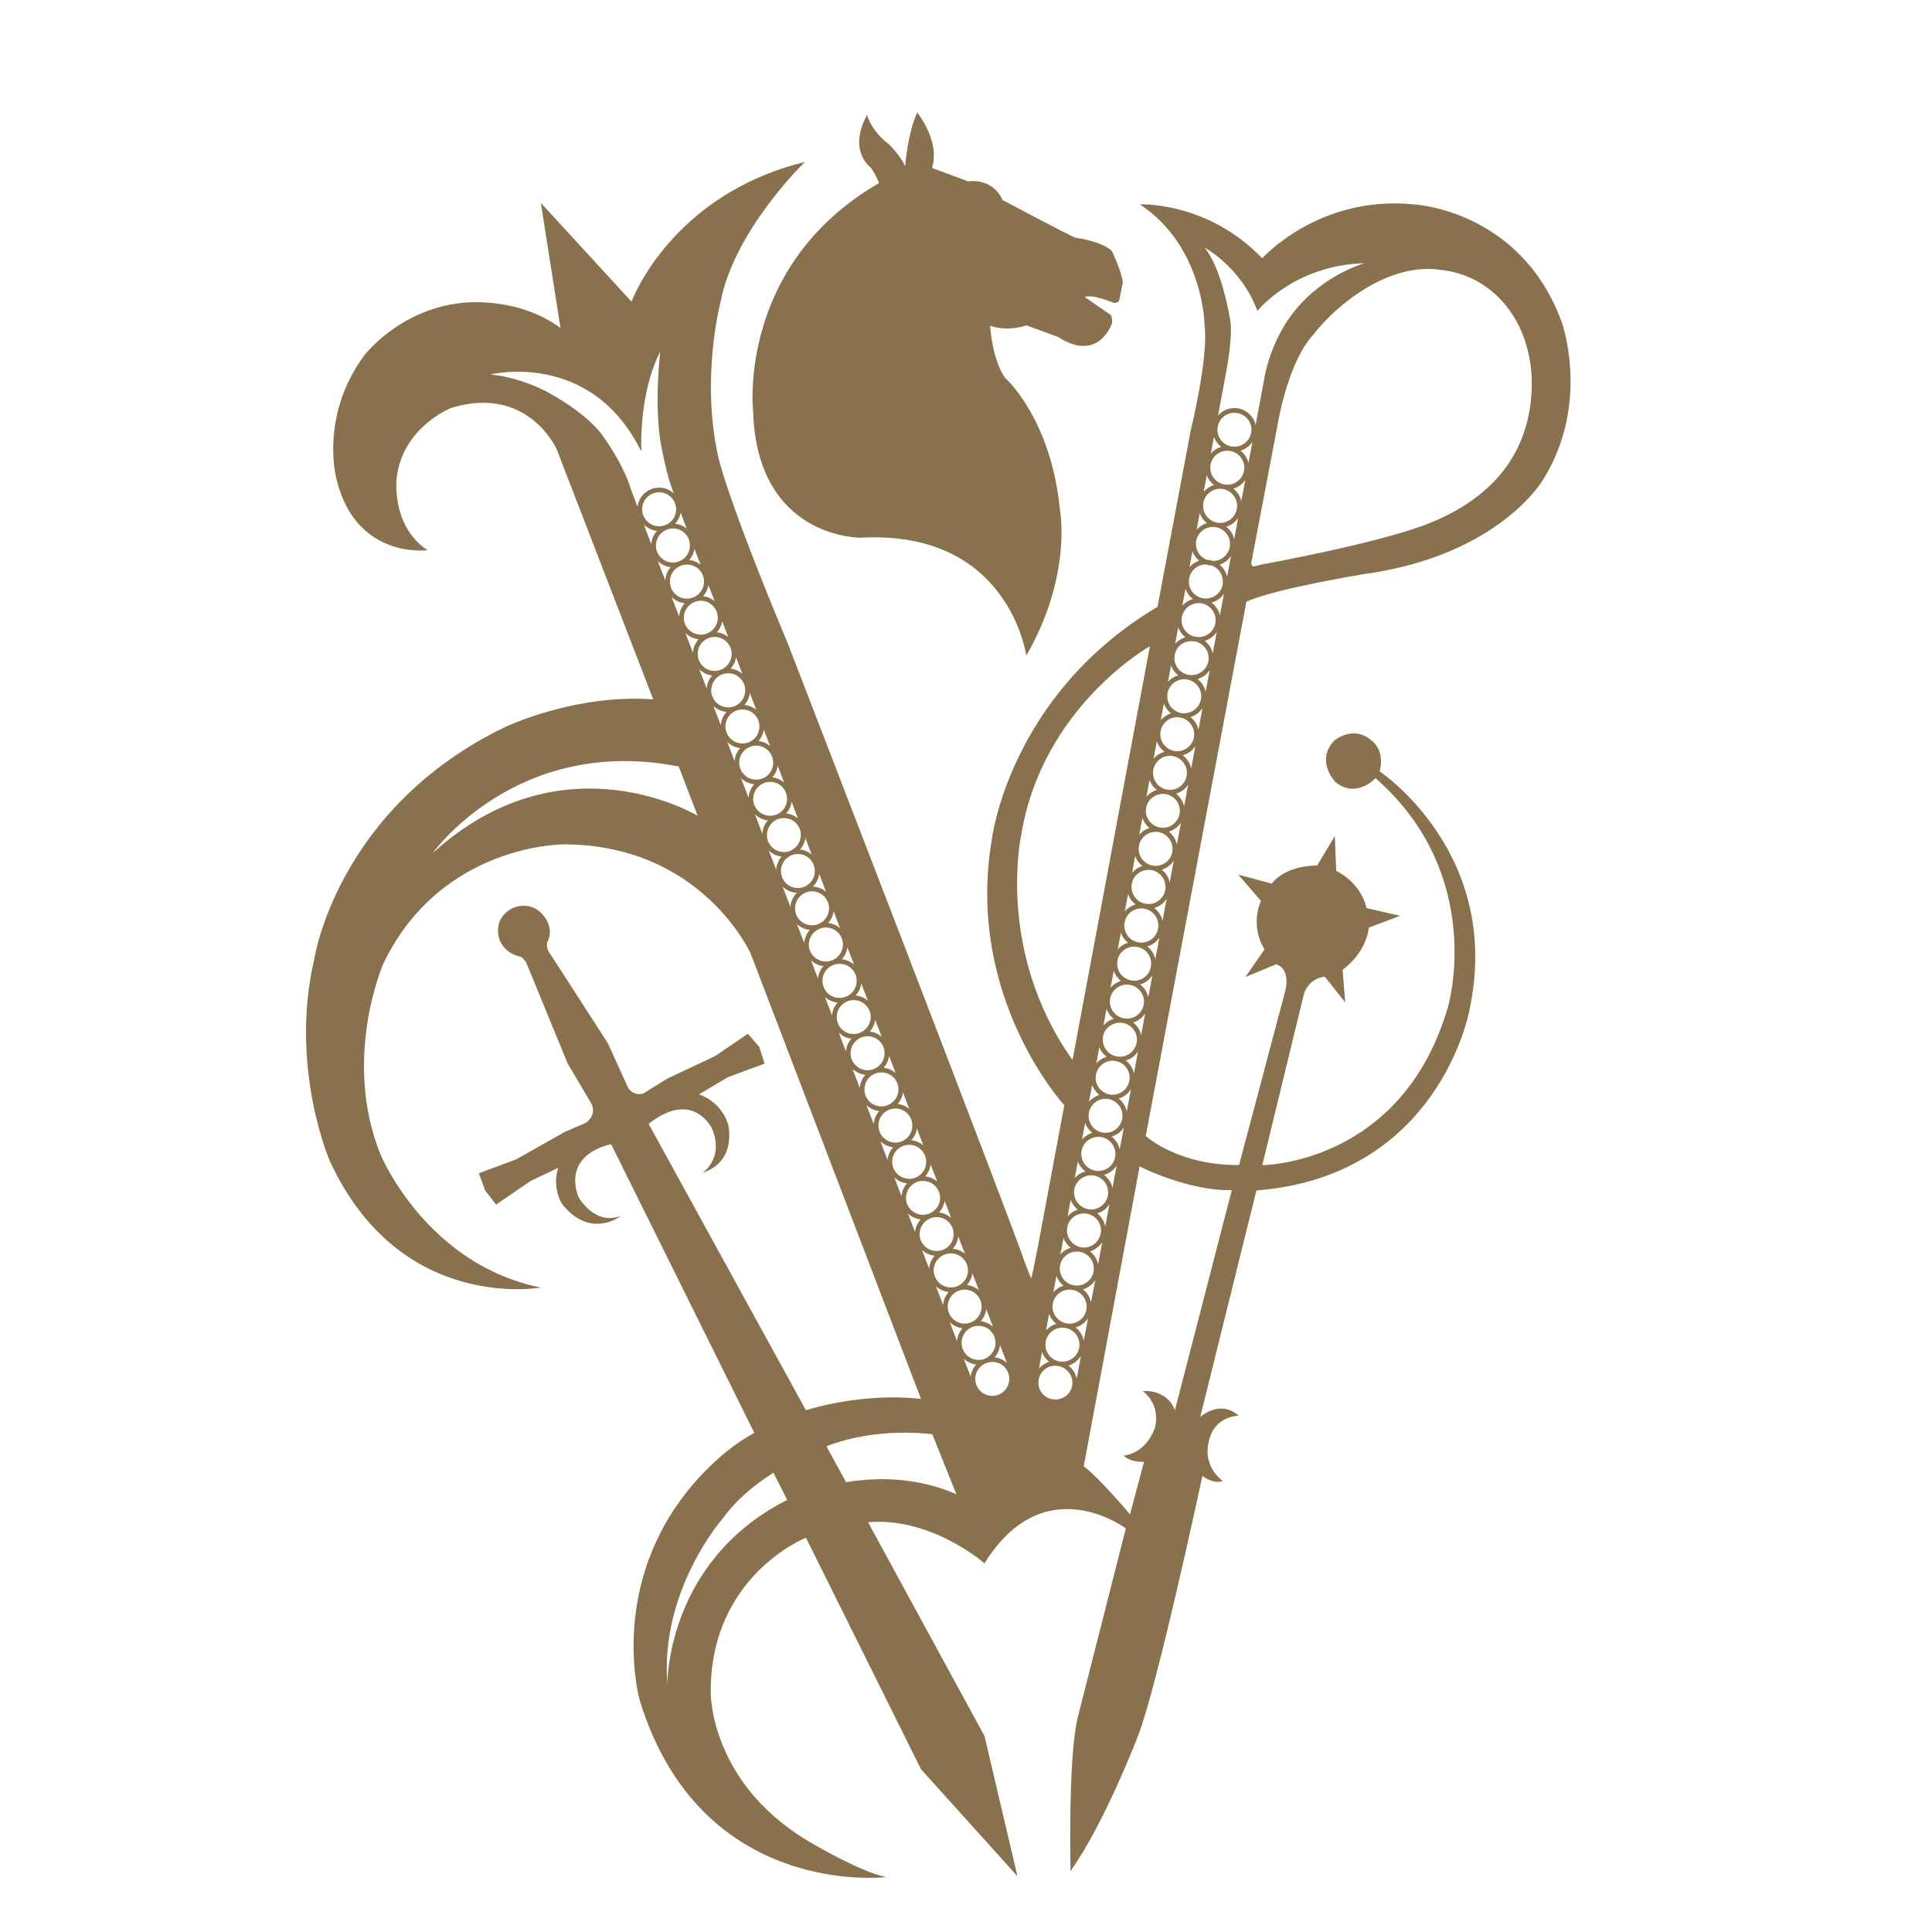 <?xml version="1.0" encoding="utf-8"?>
<!-- Generator: Adobe Illustrator 21.0.0, SVG Export Plug-In . SVG Version: 6.00 Build 0)  -->
<svg version="1.1" id="Livello_1" xmlns="http://www.w3.org/2000/svg" xmlns:xlink="http://www.w3.org/1999/xlink" x="0px" y="0px"
	 viewBox="0 0 1670.4 1670.4" style="enable-background:new 0 0 1670.4 1670.4;" xml:space="preserve">
<style type="text/css">
	.st0{fill:#88714C;}
</style>
<g>
	<g>
		<path class="st0" d="M887.3,566.9c0,0-14.6-108.9-142.8-102c0,0-90.1,1.5-93.4-109.7c0,0-14-125.8,108.9-196.9
			c0,0-1.8-5.6-7.1-13.4c0,0-20.2-14-3.3-45.5c0,0,3.6,14,19.3,25.6c0,0,9.8,9.8,13.7,18.7c0,0,2.1-28.6,10.4-46.4
			c0,0,20.2,24.7,12.8,47.9l31.2,11.6c0,0,21.1-3.6,29.7,16.1c0,0,59.2,31.5,63.4,32.7c0,0,21.7,2.7,31.2,11.3
			c0,0,8.6,18.1,9.5,27.4l-3.2,15.5c0,0-0.3,2.1-4.5,2.1c0,0-18.7-8-25.3-5.1l22.9,15.8c0,0,0.9,3,0.9,6.3c0,0-11,35.4-46.7,12.5
			l-27.4-10.1c0,0-15.8,5.9-31.5,0.3c0,0,1.8,29.5,13.1,45.2c0,0,39.6,34.8,47.3,113.9C916.4,440.5,927.4,497.3,887.3,566.9"/>
	</g>
	<path class="st0" d="M1350.3,278.6c-35.6-97.6-128.1-101.9-128.1-101.9c-81.9-8.2-130.9,46.6-130.9,46.6
		c-47.4-49.4-105.8-46.6-105.8-46.6c55.3,36.4,56,104.6,56,104.6c3.5,28.2-12.1,91.3-12.1,91.3l-28.6,152
		C872,601.4,857.5,726,857.5,726c-23.1,136.4,62.7,229.6,62.7,229.6l-22.7,121.5c0,0-5.7,28.9-5.8,27.9c0.3,1.3-1-1.2-5.9-14.2
		c-11.4-34.4-204.5-534-204.5-534c-53.7-128.5-60.3-161.8-60.3-161.8c-15.3-68.2,1.9-133.6,1.9-133.6C634.9,198.6,696,140,696,140
		C579.7,168.5,546,260.8,546,260.8l-78.4-85.4l17,108.1c-37.8-27.7-84.5-21.7-84.5-21.7c-55.2,5.5-85.4,45.8-85.4,45.8
		c-39.2,53.6-23.5,107.8-23.5,107.8c17.2,68.5,78.4,60.3,78.4,60.3c-32.1-21.5-26.6-63.1-26.6-63.1c5.5-43.5,47-59.9,47-59.9
		c66.6-20.4,91.3,35.7,91.3,35.7l83.5,216.3c-67.4-5.1-128.1,23.9-128.1,23.9c-145.4,70.1-165,200.6-165,200.6
		c-21.9,94.4,13.7,175.1,13.7,175.1c60.7,131.2,182.2,108.9,182.2,108.9c-99.5-20-138.7-115.2-138.7-115.2
		c-33.3-82.7,2.4-164.6,2.4-164.6c50.1-104.6,157.1-103.4,157.1-103.4c118.7,0.8,160.6,94.4,160.6,94.4l147.3,385.1
		c-52.1-5.9-99.5,9.8-99.5,9.8l-136-247.6c38.8-30.6,54.9,4.3,54.9,4.3c10.6,25.5-8.2,38-8.2,38c30.6-10.2,21.9-42.3,21.9-42.3
		c-6.7-20.4-25.1-25.5-25.1-25.5l25.1-14.9l31.7-11.7l-4.7-14.5l-9.8-11.3l-28.2,19.2l-41.5,19.6l-20.8,12.9
		c-9.4,2.4-13.3-5.5-13.3-5.5l-17.2-38l-51.3-79.5c-2.4-4.3-1.2-7.8-1.2-7.8c5.9-10.2-1.2-20.4-1.2-20.4
		c-12.1-18.4-29.8-8.6-29.8-8.6c-17.6,10.2-9.8,27.8-9.8,27.8c5.5,12.1,18,13.7,18,13.7c3.1,2,4.7,5.1,4.7,5.1l35.7,87l20.8,35.2
		c4.7,11-5.5,16.5-5.5,16.5l-18,7.8l-41.5,23.5l-32.5,12.1l5.5,14.9l9.4,12.2l29.8-20.4l23.9-11.4c-5.5,17.3,3.1,30.9,3.1,30.9
		c24.7,31.7,51.3,10.6,51.3,10.6c-23.5,9-37.2-16.9-37.2-16.9c-12.9-38,28.6-45,28.6-45l123.8,249.6c-34.1,18.1-59.9,52.9-59.9,52.9
		c-65.8,85-39.2,178.3-39.2,178.3c52.9,172.4,213.1,152.8,213.1,152.8c-21.5-4.3-59.6-26.6-59.6-26.6
		c-93.3-51-92.1-132.8-92.1-132.8c-0.8-101.1,82.3-134,82.3-134l99.5,200.2l83.4,92.5L851.2,1501l-100.7-184.9
		c55.2-4.7,100.7,35.6,100.7,35.6c51.7-83.5,122.2-30.2,122.2-30.2l-41.9,164.6c-8.2,36.8-5.9,131.6-5.9,131.6
		c29.8-41.9,58.4-117.1,58.4-117.1c16.8-43.1,55.6-224.5,55.6-224.5c10.6,7.8,17.6,4.3,17.6,4.3c-18.4-14.1-12.1-33.7-12.1-33.7
		c4.3-22.7,25.9-22.7,25.9-22.7c-16.5-14.5-33.3,1.2-33.3,1.2l48.6-195.9c158.3-12.5,184.1-155.6,184.1-155.6
		c29.4-135.9-77.6-206.8-77.6-206.8c5.1-19.2-7.4-27-7.4-27c-15.7-13.3-31.8,0.4-31.8,0.4c-16.8,18,1.2,36,1.2,36
		c18,14.5,34.5-3.5,34.5-3.5c96,84.2,62.7,197.5,62.7,197.5c-39.6,136.7-160.6,137.1-160.6,137.1l36-148.1c4.7-14.1,18-14.9,18-14.9
		l17.7,22.3l-2.3-28.2c21.5-16.1,22.7-36.5,22.7-36.5l27-10.2l-29-6.7c-5.5-23.1-26.2-32.1-26.2-32.1l-1.2-30.2l-15.3,25.5
		c-29.4,0.4-39.2,15.7-39.2,15.7l-29-7.8l19.6,22.7c-9.8,23.5,3.1,41.9,3.1,41.9l-16.5,23.9l26.6-11c13.7,4.7,7.5,24.3,7.5,24.3
		l-39.6,149.3c-52.9,0.4-80.7-25.1-80.7-25.1l87-461.9c23.1-11,101.5-23.9,101.5-23.9c117.6-16.1,155.2-81.9,155.2-81.9
		C1375.4,348.3,1350.3,278.6,1350.3,278.6z M678.7,1297.8C575.8,1351.1,577,1456.1,577,1456.1c-6.5-81.8,48.2-143.6,48.2-143.6
		c11.9-16.4,28.1-29.4,43.5-39.2l12,23.7C679.4,1297.5,678.7,1297.8,678.7,1297.8z M581.8,456.9c8.3,0,14.7,6.6,14.7,14.7
		c0,5.9-3.4,11-8.5,13.4c-0.6,0.2-1.2,0.4-1.8,0.7c-1.4,0.4-2.9,0.7-4.4,0.7c-8.1,0-14.7-6.6-14.7-14.7
		C567.2,463.5,573.8,456.9,581.8,456.9z M569.9,455c-8.1,0-14.7-6.6-14.7-14.7c0-8.1,6.6-14.7,14.7-14.7c8,0,14.6,6.6,14.7,14.7
		C584.6,448.4,578,455,569.9,455z M665.8,676c8.2,0,14.7,6.6,14.7,14.7c0,8.1-6.5,14.6-14.7,14.6c-8,0-14.6-6.5-14.6-14.6
		C651.2,682.7,657.8,676.1,665.8,676z M653.9,674.1c-8.2,0-14.7-6.6-14.8-14.7c0-8.1,6.6-14.7,14.8-14.7c8.1,0,14.6,6.6,14.6,14.7
		C668.6,667.5,662,674.1,653.9,674.1z M677.7,707.3c8.2,0,14.7,6.4,14.7,14.7c0,5.9-3.6,11.1-8.7,13.4c-0.5,0.2-1,0.4-1.5,0.6
		c-1.4,0.5-2.9,0.7-4.5,0.7c-8,0-14.6-6.6-14.6-14.7C663.2,713.7,669.7,707.3,677.7,707.3z M683.8,739.7c0.5-0.2,1-0.4,1.5-0.6
		c1.4-0.5,2.9-0.7,4.5-0.7c8.2,0,14.7,6.6,14.7,14.7c0,8.1-6.5,14.7-14.7,14.7c-8.1,0-14.6-6.6-14.6-14.7
		C675.1,747.2,678.7,742,683.8,739.7z M702.1,770.6c8,0,14.7,6.7,14.7,14.7c0,8.2-6.6,14.7-14.7,14.7c-8.2,0-14.7-6.5-14.7-14.7
		C687.4,777.3,693.9,770.7,702.1,770.6z M714.1,801.9c8,0,14.7,6.6,14.7,14.7c0,6.2-3.9,11.5-9.3,13.7c-0.2,0.1-0.4,0.1-0.6,0.2
		c-1.5,0.5-3.2,0.8-4.9,0.8c-8.1,0-14.7-6.6-14.7-14.7C699.4,808.6,706,802,714.1,801.9z M725.8,833.3c8.3,0,14.9,6.6,14.9,14.7
		c0,8.2-6.6,14.8-14.9,14.8c-8.1,0-14.7-6.6-14.7-14.8C711.1,839.9,717.7,833.3,725.8,833.3z M738.1,864.7c8.1,0,14.7,6.6,14.7,14.5
		c0,8.1-6.6,14.7-14.7,14.8c-8.2,0-14.7-6.6-14.7-14.8C723.4,871.3,730,864.7,738.1,864.7z M750.1,895.9c8.2,0,14.7,6.7,14.7,14.7
		c0,8.1-6.5,14.7-14.7,14.7c-8.1,0-14.7-6.6-14.7-14.7C735.4,902.6,742,895.9,750.1,895.9z M762.1,927.2c8.1,0,14.7,6.5,14.7,14.7
		c0,6-3.6,11.1-8.8,13.4c-0.5,0.2-1,0.4-1.4,0.6c-1.4,0.5-3,0.7-4.5,0.7c-8.2,0-14.7-6.6-14.7-14.7
		C747.5,933.7,753.9,927.2,762.1,927.2z M768,959.8c0.6-0.2,1.2-0.4,1.8-0.7c1.4-0.4,2.9-0.7,4.4-0.7c8,0,14.6,6.6,14.6,14.8
		c0,6.1-3.7,11.3-8.9,13.5c-0.3,0.1-0.7,0.2-1,0.4c-1.5,0.5-3.1,0.8-4.7,0.8c-8.1,0-14.7-6.6-14.7-14.7
		C759.4,967.2,762.9,962.1,768,959.8z M780.5,990.9c0.3-0.1,0.5-0.2,0.7-0.3c1.5-0.5,3.2-0.8,4.9-0.8c8,0,14.7,6.6,14.7,14.7
		c0,8.1-6.6,14.7-14.7,14.7c-8.1,0-14.7-6.6-14.7-14.7C771.4,998.3,775.1,993.1,780.5,990.9z M798,1021c8.2,0,14.8,6.6,14.8,14.8
		c0,7.9-6.6,14.5-14.8,14.5c-8.1,0-14.7-6.6-14.7-14.5C783.4,1027.6,789.9,1021,798,1021z M809.8,1052.3c8.2,0,14.7,6.6,14.7,14.7
		c0,8.2-6.5,14.6-14.7,14.6c-8.1,0-14.7-6.5-14.7-14.6C795.2,1058.9,801.8,1052.3,809.8,1052.3z M822.1,1083.7
		c8.2,0,14.8,6.6,14.8,14.7c0,8.1-6.6,14.7-14.8,14.7c-8.2,0-14.8-6.6-14.8-14.7C807.3,1090.2,813.9,1083.7,822.1,1083.7z
		 M834.1,1115c8,0,14.6,6.6,14.6,14.7c0,8.1-6.6,14.7-14.6,14.7c-8.1,0-14.7-6.6-14.7-14.7C819.4,1121.6,826,1115,834.1,1115z
		 M846,1146.3c8.1,0,14.7,6.5,14.7,14.8c0,6-3.7,11.2-8.9,13.5c-0.4,0.1-0.8,0.3-1.2,0.5c-1.4,0.5-3,0.7-4.6,0.7
		c-8,0-14.6-6.6-14.6-14.7C831.4,1152.8,837.9,1146.3,846,1146.3z M852,1178.8c0.4-0.1,0.9-0.3,1.3-0.5c1.5-0.5,3-0.7,4.6-0.8
		c8.3,0,14.7,6.5,14.7,14.6c0,8.2-6.4,14.7-14.7,14.7c-8.1,0-14.7-6.5-14.7-14.7C843.2,1186.2,846.8,1181.1,852,1178.8z
		 M859.9,1173.6c2.6-2.9,4.3-6.6,4.7-10.6l5.9,15.3C867.6,1175.7,863.9,1174,859.9,1173.6z M847.9,1142.3c2.6-2.8,4.3-6.5,4.8-10.5
		l5.8,15.2C855.6,1144.5,851.9,1142.8,847.9,1142.3z M836,1111c2.5-2.8,4.2-6.3,4.7-10.1l5.7,14.7C843.6,1113.1,840,1111.4,836,1111
		z M823.7,1079.7c2.7-2.9,4.4-6.6,4.8-10.8l5.8,15.2C831.4,1081.6,827.7,1080,823.7,1079.7z M811.9,1048.3c2.6-2.8,4.3-6.3,4.8-10.1
		l5.7,14.9C819.6,1050.5,816,1048.8,811.9,1048.3z M799.9,1017.1c2.5-2.8,4.2-6.3,4.7-10.3l5.7,14.7
		C807.5,1019.1,803.9,1017.5,799.9,1017.1z M788,985.8c2.5-2.8,4.2-6.3,4.7-10.2l5.6,14.7C795.5,987.8,791.9,986.2,788,985.8z
		 M776.1,954.5c2.5-2.7,4.1-6.2,4.6-10l5.5,14.4C783.5,956.5,780,954.9,776.1,954.5z M764,923.2c2.5-2.8,4.2-6.3,4.7-10.2l5.6,14.6
		C771.4,925.2,767.9,923.6,764,923.2z M752,891.9c2.5-2.8,4.2-6.3,4.7-10.1l5.6,14.6C759.5,893.9,755.9,892.3,752,891.9z
		 M739.8,860.7c2.6-2.8,4.4-6.5,4.8-10.5l5.8,15C747.4,862.7,743.8,861.1,739.8,860.7z M727.9,829.3c2.5-2.8,4.2-6.3,4.8-10.2
		l5.7,14.9C735.5,831.5,731.9,829.8,727.9,829.3z M716,798c2.5-2.7,4.2-6.2,4.7-10.1l5.6,14.5C723.4,800,719.9,798.4,716,798z
		 M702.8,766.6c2.9-2.9,4.9-6.7,5.5-11l5.9,15.4C711.1,768.4,707.2,766.8,702.8,766.6z M691.7,734.5c2.5-2.7,4.1-6.2,4.6-10
		l5.5,14.4C699.1,736.5,695.6,734.9,691.7,734.5z M679.7,703.3c2.5-2.7,4.2-6.2,4.7-10.1l5.5,14.4
		C687.1,705.3,683.6,703.7,679.7,703.3z M667.7,672.1c2.5-2.7,4.2-6.2,4.7-10l5.5,14.4C675.1,674.1,671.6,672.5,667.7,672.1z
		 M655.8,640.7c2.4-2.7,4.1-6.1,4.6-9.8l5.4,14.1C663.1,642.6,659.6,641.1,655.8,640.7z M636.4,568.3l5.4,14.2
		c-2.8-2.4-6.3-4-10.1-4.4C634.2,575.4,635.8,572,636.4,568.3z M617.9,580.1c-8.1,0-14.7-6.7-14.7-14.7c0-8.1,6.6-14.7,14.7-14.7
		c8.1,0,14.7,6.6,14.7,14.7C632.6,573.4,625.9,580.1,617.9,580.1z M619.8,546.7c2.4-2.6,4.1-6,4.6-9.6l5.3,13.8
		C627,548.6,623.6,547.1,619.8,546.7z M606,548.7c-8.2,0-14.7-6.5-14.8-14.6c0-6,3.7-11.2,8.9-13.5c0.4-0.1,0.7-0.3,1.1-0.4
		c1.5-0.5,3.1-0.8,4.7-0.8c8.1,0,14.6,6.6,14.7,14.7C620.6,542.2,614,548.7,606,548.7z M599.7,516.4c-0.4,0.1-0.7,0.3-1.1,0.4
		c-1.5,0.5-3.1,0.8-4.7,0.8c-8.3,0-14.7-6.6-14.7-14.7c0-6,3.4-11.1,8.5-13.4c0.6-0.2,1.3-0.5,1.9-0.7c1.4-0.4,2.9-0.7,4.4-0.7
		c8.1,0,14.7,6.6,14.7,14.8C608.6,509,605,514.2,599.7,516.4z M595.9,484.2c2.4-2.7,4-6,4.5-9.7l5.3,13.8
		C603,486,599.6,484.6,595.9,484.2z M579.9,490.4c-2.8,3.1-4.5,7.1-4.7,11.5l-6.4-16.8C571.7,488,575.6,489.9,579.9,490.4z
		 M592,521.6c-2.8,3.1-4.6,7.1-4.8,11.5l-6.5-16.9C583.7,519.2,587.6,521.1,592,521.6z M604,552.7c-2.8,3.1-4.6,7.1-4.9,11.6
		l-6.5-17C595.6,550.2,599.6,552.2,604,552.7z M615.8,584c-2.7,3-4.5,6.9-4.8,11.2l-6.4-16.6C607.6,581.6,611.5,583.6,615.8,584z
		 M624.1,583.1c0.2-0.1,0.4-0.2,0.6-0.2c1.5-0.5,3.2-0.8,4.9-0.8c8,0,14.7,6.6,14.7,14.7c0,8.2-6.6,14.8-14.7,14.8
		c-8.2,0-14.7-6.6-14.7-14.8C615,590.5,618.8,585.2,624.1,583.1z M648.3,599.2l5.6,14.5c-2.8-2.3-6.4-3.9-10.3-4.2
		C646.1,606.6,647.8,603.1,648.3,599.2z M641.9,613.4c8.2,0,14.7,6.6,14.7,14.7c0,8.1-6.5,14.7-14.7,14.7c-8.1,0-14.7-6.7-14.7-14.7
		C627.2,620,633.8,613.4,641.9,613.4z M640,646.8c-2.8,3.1-4.6,7-4.8,11.4l-6.4-16.8C631.7,644.4,635.6,646.3,640,646.8z
		 M652.1,678.1c-2.8,3.1-4.6,7.1-4.9,11.6l-6.5-16.9C643.7,675.7,647.7,677.6,652.1,678.1z M663.9,709.3c-2.8,3-4.5,7-4.8,11.5
		l-6.4-16.8C655.7,706.9,659.6,708.9,663.9,709.3z M675.8,740.6c-2.7,3.1-4.5,7-4.7,11.4l-6.4-16.6
		C667.7,738.2,671.5,740.2,675.8,740.6z M689,771.9c-3.2,3.1-5.3,7.4-5.6,12.2l-6.7-17.5C679.9,769.7,684.2,771.7,689,771.9z
		 M700.2,804c-2.8,3-4.5,6.9-4.9,11.2l-6.3-16.3C692,801.7,695.9,803.6,700.2,804z M712,835.3c-2.7,2.9-4.4,6.6-4.8,10.7l-6-15.8
		C704,833,707.8,834.8,712,835.3z M724.2,866.8c-2.7,3-4.5,6.9-4.8,11.1l-6.1-15.8C716.3,864.7,720.1,866.4,724.2,866.8z M736.2,898
		c-2.7,3-4.5,6.8-4.8,11.1l-6.2-16.3C728.1,895.7,731.9,897.6,736.2,898z M748.2,929.3c-2.7,3-4.5,7-4.8,11.3l-6.3-16.4
		C740.1,927,744,928.9,748.2,929.3z M760.2,960.6c-2.7,3-4.4,6.9-4.8,11.2l-6.3-16.4C752.1,958.3,755.9,960.2,760.2,960.6z
		 M772.2,991.9c-2.7,3-4.5,6.9-4.8,11.1l-6.2-16.3C764.1,989.5,767.9,991.4,772.2,991.9z M784.2,1023.1c-2.7,3-4.5,6.9-4.8,11.1
		l-6.2-16.3C776.1,1020.8,779.9,1022.7,784.2,1023.1z M796,1054.3c-2.7,2.9-4.4,6.7-4.9,10.8l-6.1-15.9
		C788,1052,791.8,1053.8,796,1054.3z M808.2,1085.7c-2.8,3-4.6,6.8-4.9,11.1l-6.1-16C800.2,1083.5,804,1085.3,808.2,1085.7z
		 M820.2,1117.1c-2.7,3-4.5,6.9-4.8,11.2l-6.2-16.2C812.1,1114.8,816,1116.6,820.2,1117.1z M832.2,1148.4c-2.7,3-4.4,6.8-4.8,11.1
		l-6.2-16.3C824.1,1146,827.9,1147.9,832.2,1148.4z M844,1179.7c-2.6,2.9-4.3,6.6-4.7,10.7l-6-15.6
		C836.1,1177.4,839.8,1179.3,844,1179.7z M617.8,519.6c-2.8-2.2-6.1-3.7-9.9-4.1c2.4-2.6,4-6,4.6-9.6L617.8,519.6z M592.6,454.1
		l1.2,3c-2.8-2.3-6.2-3.8-10-4.2c2.4-2.7,4.1-6.1,4.7-9.8C590.3,448.2,591.9,452.5,592.6,454.1z M521.7,377.6
		c0,0-10.3-17.4-46.4-37.5c0,0-23-13.6-51.3-16.3c0,0,87-21.9,130.5,66.7c0,0-2.7-49.5,16.3-86.3c0,0-5.8,48.4,1.3,83.4
		c0,0,3.3,16.5,6.2,26.8c0,0,1.8,5.3,4.2,12.1c-3.3-3.1-7.8-4.9-12.6-4.9c-9.7,0-17.6,7.3-18.7,16.6c-2.9-7.9-5.6-15.2-6.2-16.5
		C545.1,421.7,540.2,403.7,521.7,377.6z M556.9,453.8c3,2.8,6.8,4.7,11.1,5.2c-2.8,3.1-4.6,7.1-4.9,11.5l-4.2-11
		C558.9,459.4,558.1,457.2,556.9,453.8z M374.2,737.5c0,0,72.6-102.2,212.6-74.8l16.4,42.6C603.2,705.3,486.9,635,374.2,737.5z
		 M616.8,610.4c3,2.8,6.9,4.7,11.3,5.1c-2.8,3.1-4.6,7.1-4.9,11.5L616.8,610.4z M731.5,1281.5l-17-31.1c0.9-0.3,1.5-0.5,1.5-0.5
		c44.3-16.7,90.1-9.8,90.1-9.8l20.8,51.8C792.5,1276.9,758.3,1277.1,731.5,1281.5z M1041.4,214.1c0,0,31.2,16.2,45.8,54.7
		c0,0,31.5-39.6,92.4-41.2c0,0-40.3,11.1-65.8,48.7c0,0-13.7,18.8-19.7,45.8l-8.5,45.2c-1.9-8.2-9.4-14.5-18.3-14.5
		c-5.7,0-10.8,2.5-14.2,6.5l7.3-39c0,0,6.4-33,2.7-46.5C1063.1,273.9,1056,231.1,1041.4,214.1z M1049.6,377.8
		c1.2,3.4,3.4,6.4,6.2,8.6c-3.5,1-6.6,3-8.9,5.7L1049.6,377.8z M1052.6,371.5c0-8,6.5-14.6,14.7-14.6c8.1,0,14.7,6.6,14.7,14.6
		c0,8.1-6.6,14.7-14.7,14.7c-0.9,0-1.8-0.1-2.6-0.2c0,0-0.1,0-0.1,0C1057.7,384.7,1052.6,378.7,1052.6,371.5z M1061.1,389.7
		c8.1,0,14.7,6.6,14.7,14.7c0,8.1-6.5,14.7-14.7,14.7c-0.7,0-1.3,0-2-0.1c-0.5-0.1-1-0.2-1.4-0.3c-6.5-1.6-11.3-7.4-11.3-14.3
		C1046.4,396.4,1052.9,389.8,1061.1,389.7z M1054.9,422.6c0.6,0,1.3,0,1.9,0.1c0.5,0.1,1,0.2,1.5,0.3c6.4,1.6,11.2,7.4,11.3,14.3
		c0,8.2-6.6,14.8-14.7,14.8c-8.1,0-14.7-6.6-14.7-14.8C1040.2,429.2,1046.8,422.6,1054.9,422.6z M1043.5,452.3c-3.5,1-6.6,3-8.9,5.7
		l2.7-14.3C1038.5,447.1,1040.7,450.1,1043.5,452.3z M1048.8,455.6c8,0,14.7,6.6,14.7,14.7c0,8.1-6.6,14.7-14.7,14.7l0,0
		c-1.7-0.6-3.5-0.9-5.4-1c-5.5-2.2-9.4-7.5-9.4-13.7C1034,462.2,1040.5,455.6,1048.8,455.6z M1042.6,488c1.7,0.6,3.5,0.9,5.3,1
		c5.5,2.1,9.4,7.5,9.4,13.8c0,8.1-6.6,14.7-14.7,14.7c-8.1,0-14.7-6.6-14.7-14.7C1027.9,494.6,1034.5,488,1042.6,488z M918.6,1177.3
		c-8.2,0-14.7-6.6-14.7-14.7c0-8.1,6.5-14.7,14.7-14.7c8.1,0,14.7,6.6,14.7,14.7C933.3,1170.7,926.7,1177.3,918.6,1177.3z
		 M927.2,1195.5c0,8.1-6.6,14.5-14.7,14.5c-8.3,0-14.7-6.4-14.7-14.5c0-8.2,6.5-14.7,14.7-14.7
		C920.5,1180.9,927.2,1187.4,927.2,1195.5z M924.7,1144.4c-8.1,0-14.7-6.6-14.7-14.7c0-8,6.6-14.7,14.7-14.7
		c8.2,0,14.8,6.6,14.8,14.7C939.6,1137.8,933,1144.4,924.7,1144.4z M931,1111.5c-8.1,0-14.7-6.6-14.7-14.7c0-8.2,6.6-14.7,14.7-14.7
		c0.6,0,1.2,0,1.9,0.1c0.6,0.1,1.1,0.2,1.7,0.3c6.4,1.6,11.1,7.3,11.1,14.3C945.7,1104.9,939.1,1111.5,931,1111.5z M937.2,1078.6
		c-0.6,0-1.3,0-1.9-0.1c-0.5-0.1-1-0.2-1.5-0.3c-6.4-1.6-11.3-7.4-11.3-14.3c0-8.3,6.6-14.8,14.7-14.8c0.6,0,1.2,0,1.8,0.1
		c0.6,0.1,1.2,0.3,1.9,0.4c6.3,1.6,11,7.3,11,14.3C951.8,1072,945.3,1078.6,937.2,1078.6z M943.4,1045.7c-0.6,0-1.2,0-1.8-0.1
		c-0.6-0.2-1.3-0.3-2-0.4c-6.3-1.7-11-7.4-11-14.3c0-8,6.6-14.7,14.8-14.7c8.1,0,14.7,6.6,14.7,14.7
		C958.1,1039.1,951.5,1045.7,943.4,1045.7z M949.7,1012.4c-8.2,0-14.8-6.6-14.8-14.8c0-8.1,6.6-14.7,14.8-14.7
		c8.1,0,14.7,6.7,14.7,14.7C964.4,1005.8,957.8,1012.4,949.7,1012.4z M955.8,979.4c-8.1,0-14.6-6.6-14.6-14.7
		c0-8.1,6.6-14.7,14.6-14.7c8.1,0,14.7,6.6,14.7,14.7C970.5,972.8,963.9,979.4,955.8,979.4z M962,946.5c-8.1,0-14.7-6.6-14.7-14.7
		c0-8.1,6.6-14.7,14.7-14.7c8.1,0,14.7,6.6,14.7,14.7C976.6,939.9,970.1,946.5,962,946.5z M968.3,913.6c-8.3,0-14.8-6.6-14.9-14.7
		c0-8.1,6.6-14.7,14.9-14.7c0.8,0,1.5,0.1,2.3,0.2c0.2,0.1,0.5,0.1,0.7,0.1c6.7,1.4,11.7,7.3,11.7,14.4
		C982.9,907,976.4,913.6,968.3,913.6z M974.4,880.7c-0.8,0-1.5-0.1-2.3-0.2c-0.3-0.1-0.6-0.1-0.9-0.2c-6.6-1.4-11.6-7.3-11.6-14.3
		c0-8.1,6.6-14.7,14.7-14.7c0.8,0,1.7,0.1,2.5,0.2c0.2,0,0.3,0.1,0.5,0.1c6.7,1.4,11.8,7.3,11.8,14.4
		C989.1,874.1,982.5,880.7,974.4,880.7z M980.6,847.9c-8.1,0-14.7-6.6-14.7-14.7c0-8.2,6.5-14.7,14.7-14.7c8.2,0,14.7,6.4,14.7,14.7
		C995.3,841.3,988.8,847.9,980.6,847.9z M986.8,815c-8.2,0-14.7-6.6-14.7-14.8c0-8.2,6.5-14.8,14.7-14.8c8.1,0,14.7,6.6,14.7,14.8
		C1001.5,808.4,994.9,815,986.8,815z M993.1,781.6c-8.3,0-14.7-6.5-14.8-14.8c0-8.1,6.5-14.7,14.8-14.7c0.7,0,1.3,0.1,2,0.1
		c0.5,0.1,0.9,0.2,1.4,0.3c6.4,1.5,11.2,7.4,11.2,14.3C1007.6,775.1,1001.2,781.6,993.1,781.6z M999.2,748.6c-0.6,0-1.3,0-1.9-0.1
		c-0.5-0.1-1-0.2-1.6-0.3c-6.4-1.6-11.2-7.3-11.2-14.3c0-8.1,6.6-14.7,14.7-14.7c0.8,0,1.5,0.1,2.3,0.2c0.2,0.1,0.5,0.1,0.7,0.1
		c6.5,1.4,11.6,7.4,11.6,14.4C1013.8,742.1,1007.2,748.6,999.2,748.6z M1005.4,715.7c-0.7,0-1.5-0.1-2.2-0.2
		c-0.4-0.1-0.7-0.1-1.1-0.2c-6.5-1.5-11.4-7.4-11.4-14.2c0-8.1,6.6-14.7,14.7-14.7c8.1,0,14.7,6.6,14.7,14.7
		C1020,709.1,1013.5,715.7,1005.4,715.7z M1011.5,682.9c-8,0-14.6-6.6-14.6-14.7c0-8.1,6.6-14.7,14.6-14.7c8.1,0,14.7,6.6,14.7,14.7
		C1026.2,676.3,1019.6,682.9,1011.5,682.9z M1017.8,649.5c-8,0-14.6-6.6-14.6-14.7c0-8.1,6.5-14.7,14.6-14.7c0.9,0,1.7,0.1,2.5,0.2
		c0.1,0,0.3,0.1,0.4,0.1c6.7,1.4,11.8,7.3,11.8,14.4C1032.5,642.9,1025.9,649.5,1017.8,649.5z M1023.9,616.7c-0.9,0-1.8-0.1-2.6-0.2
		c0,0,0,0,0,0c-6.9-1.3-12.1-7.3-12.1-14.5c0-8.1,6.6-14.7,14.7-14.7c8.1,0,14.7,6.6,14.7,14.7C1038.6,610,1032,616.6,1023.9,616.7z
		 M1030.2,583.7c-8.2,0-14.8-6.6-14.8-14.7c0-8.3,6.5-14.7,14.8-14.7c0.7,0,1.5,0.1,2.2,0.2c0.4,0.1,0.8,0.1,1.2,0.2
		c6.5,1.5,11.4,7.3,11.4,14.4C1044.9,577.1,1038.3,583.7,1030.2,583.7z M1036.3,550.8c-0.8,0-1.5-0.1-2.3-0.2
		c-0.3-0.1-0.5-0.1-0.8-0.1c-6.6-1.4-11.6-7.3-11.6-14.2c0-8.2,6.6-14.8,14.7-14.9c8.1,0,14.7,6.6,14.7,14.9
		C1051.1,544.2,1044.4,550.8,1036.3,550.8z M1031.5,517.9c-3.7,1-6.9,3.1-9.3,5.9l2.8-14.7C1026.2,512.7,1028.5,515.8,1031.5,517.9z
		 M1024.9,551c-3.5,1-6.5,3-8.9,5.6l2.7-14.1C1019.9,545.8,1022.1,548.8,1024.9,551z M1018.7,583.9c-3.5,1-6.5,3-8.9,5.6l2.7-14.1
		C1013.7,578.8,1015.9,581.7,1018.7,583.9z M1012.5,616.8c-3.5,1-6.6,3.1-8.9,5.8l2.7-14.3C1007.5,611.8,1009.7,614.7,1012.5,616.8z
		 M1006.9,650c-3.8,1-7.1,3.1-9.5,6l2.8-15.1C1001.4,644.6,1003.8,647.8,1006.9,650z M993.9,674.3c1.2,3.5,3.4,6.5,6.3,8.7
		c-3.5,1-6.7,3.1-9,5.8L993.9,674.3z M987.7,707.3c1.2,3.4,3.4,6.4,6.2,8.6c-3.5,1-6.6,3.1-8.9,5.8L987.7,707.3z M981.5,740.2
		c1.2,3.4,3.4,6.4,6.2,8.6c-3.5,1-6.6,3.1-8.9,5.8L981.5,740.2z M975.3,773.1c1.3,3.6,3.6,6.7,6.6,8.9c-3.7,1-7,3.1-9.4,6
		L975.3,773.1z M969.1,806.4c1.2,3.5,3.4,6.5,6.3,8.7c-3.5,1-6.7,3-9,5.8L969.1,806.4z M962.9,839.5c1.2,3.4,3.4,6.4,6.2,8.6
		c-3.5,1-6.6,3.1-8.9,5.8L962.9,839.5z M956.7,872.3c1.2,3.4,3.4,6.4,6.2,8.6c-3.5,1-6.6,3-8.9,5.7L956.7,872.3z M950.5,905.3
		c1.2,3.4,3.4,6.3,6.3,8.4c-3.5,1-6.6,3-8.9,5.7L950.5,905.3z M944.3,938.1c1.2,3.4,3.4,6.4,6.2,8.6c-3.5,1-6.6,3.1-9,5.8
		L944.3,938.1z M938.2,970.9c1.2,3.4,3.4,6.4,6.2,8.6c-3.5,1-6.6,3-8.9,5.7L938.2,970.9z M931.9,1004.1c1.3,3.5,3.6,6.6,6.6,8.7
		c-3.7,1-6.9,3-9.3,5.8L931.9,1004.1z M925.7,1037.4c1.2,3.4,3.4,6.3,6.2,8.5c-3.5,1-6.5,3-8.8,5.7L925.7,1037.4z M925.7,1078.8
		c-3.5,1-6.6,3.1-8.9,5.7l2.7-14.2C920.7,1073.7,922.9,1076.6,925.7,1078.8z M919.6,1111.6c-3.5,1-6.6,3-8.9,5.7l2.7-14.2
		C914.6,1106.5,916.7,1109.5,919.6,1111.6z M913.3,1144.6c-3.5,1-6.5,3-8.9,5.7l2.6-14.1C908.4,1139.5,910.5,1142.4,913.3,1144.6z
		 M907.2,1177.5c-3.5,1-6.6,3-8.9,5.7l2.7-14.2C902.2,1172.4,904.4,1175.4,907.2,1177.5z M923.8,1180.6c4.5-1.3,8.3-4.3,10.8-8.3
		l-3.7,19.7C930,1187.4,927.4,1183.4,923.8,1180.6z M937,1159.3c-0.8-4.7-3.4-8.8-7-11.6c4.5-1.3,8.3-4.2,10.7-8L937,1159.3z
		 M943.3,1126c-0.9-4.5-3.4-8.5-7-11.2c4.4-1.3,8.2-4.2,10.6-8L943.3,1126z M949.4,1093.2c-0.9-4.6-3.4-8.6-7-11.3
		c4.4-1.3,8.2-4.2,10.6-8L949.4,1093.2z M955.6,1060.4c-0.9-4.6-3.4-8.6-6.9-11.3c4.4-1.3,8.1-4.1,10.5-7.9L955.6,1060.4z
		 M961.8,1027.2c-0.9-4.7-3.6-8.7-7.3-11.4c4.6-1.2,8.4-4.1,11-8L961.8,1027.2z M968.1,993.8c-0.9-4.5-3.5-8.4-7-11.1
		c4.4-1.3,8.1-4.1,10.6-7.9L968.1,993.8z M974.2,961c-0.9-4.5-3.4-8.5-7-11.2c4.4-1.3,8.2-4.2,10.6-8L974.2,961z M980.4,928.2
		c-0.9-4.6-3.4-8.5-7-11.3c4.4-1.3,8.1-4.1,10.5-7.8L980.4,928.2z M986.6,895c-0.9-4.5-3.4-8.3-6.9-11c4.3-1.3,8-4,10.4-7.7
		L986.6,895z M985.8,851.2c4.4-1.3,8-4.1,10.5-7.8l-3.5,18.7C991.8,857.7,989.3,853.9,985.8,851.2z M992,818.3c4.3-1.3,8-4,10.4-7.7
		l-3.5,18.7C998,824.9,995.5,821,992,818.3z M997.9,785c4.5-1.2,8.4-4.1,10.8-8l-3.6,19.3C1004.2,791.7,1001.5,787.7,997.9,785z
		 M1004.5,751.9c4.3-1.3,8-4.1,10.4-7.9l-3.6,19C1010.5,758.6,1008,754.6,1004.5,751.9z M1010.6,719c4.4-1.3,8.1-4.1,10.5-7.8
		l-3.6,19C1016.6,725.7,1014.1,721.8,1010.6,719z M1016.8,686.2c4.4-1.3,8.1-4.1,10.5-7.8l-3.5,18.8
		C1022.8,692.8,1020.3,688.9,1016.8,686.2z M1022.5,653c4.6-1.2,8.5-4,11-7.9l-3.6,19.3C1028.9,659.7,1026.2,655.7,1022.5,653z
		 M1029.2,620c4.3-1.3,8-4.1,10.5-7.8l-3.5,18.7C1035.2,626.5,1032.7,622.6,1029.2,620z M1035.4,587.1c4.3-1.2,8-4,10.5-7.7
		l-3.5,18.7C1041.4,593.6,1038.9,589.7,1035.4,587.1z M1041.6,554.1c4.3-1.3,8-4,10.4-7.6l-3.5,18.5
		C1047.6,560.6,1045.1,556.7,1041.6,554.1z M1047.5,521c4.5-1.2,8.3-4,10.8-7.8l-3.6,18.9C1053.7,527.6,1051.1,523.7,1047.5,521z
		 M1054.4,488.2c4.1-1.3,7.6-4,9.9-7.5l-3.4,18.1C1060,494.6,1057.7,490.8,1054.4,488.2z M1060.2,455.4c4.3-1.3,7.9-4,10.3-7.6
		l-3.4,18.4C1066.1,461.8,1063.6,458,1060.2,455.4z M1066.4,422.5c4.3-1.3,7.9-4,10.3-7.6l-3.5,18.4
		C1072.3,428.9,1069.8,425.1,1066.4,422.5z M1072.5,389.6c4.3-1.2,7.9-3.9,10.3-7.5l-3.4,18.3C1078.4,396.1,1076,392.2,1072.5,389.6
		z M1043.4,410.9c1.2,3.4,3.4,6.3,6.2,8.5c-3.5,1-6.5,3.1-8.9,5.7L1043.4,410.9z M1031,476.7c1.2,3.2,3.2,6,5.8,8.1
		c-3.3,1.1-6.2,3-8.4,5.6L1031,476.7z M883.1,721.1c18.3-110.2,111.1-162.4,111.1-162.4l-66.9,357.8
		C860.3,822,883.1,721.1,883.1,721.1z M1065,1029l-49.2,190.4c0,0-5-17.9-27.9-16.7c0,0,16.3,10.8,10.4,32.5c0,0-6.7,20.8-26.7,23.3
		c0,0,4.6,5.8,17.5,5.4l-12.1,45.4c0,0-26.2-31.2-40-41.6l48.3-259.2C985.4,1008.6,1027.5,1029.9,1065,1029z M1323.8,344.4
		c-5.5,58.9-44.9,90.5-87.5,107.8c-42.7,17.3-144.6,35.7-144.6,35.7l-6.6,1.5c0,0-4.8,2.2-2.6-6.2l22.1-115.9
		c0,0,8.5-54.1,31.2-78.3c17.7-23.2,63.6-62.9,110.4-55.6C1295.5,238.8,1329.3,285.5,1323.8,344.4z"/>
</g>
</svg>
